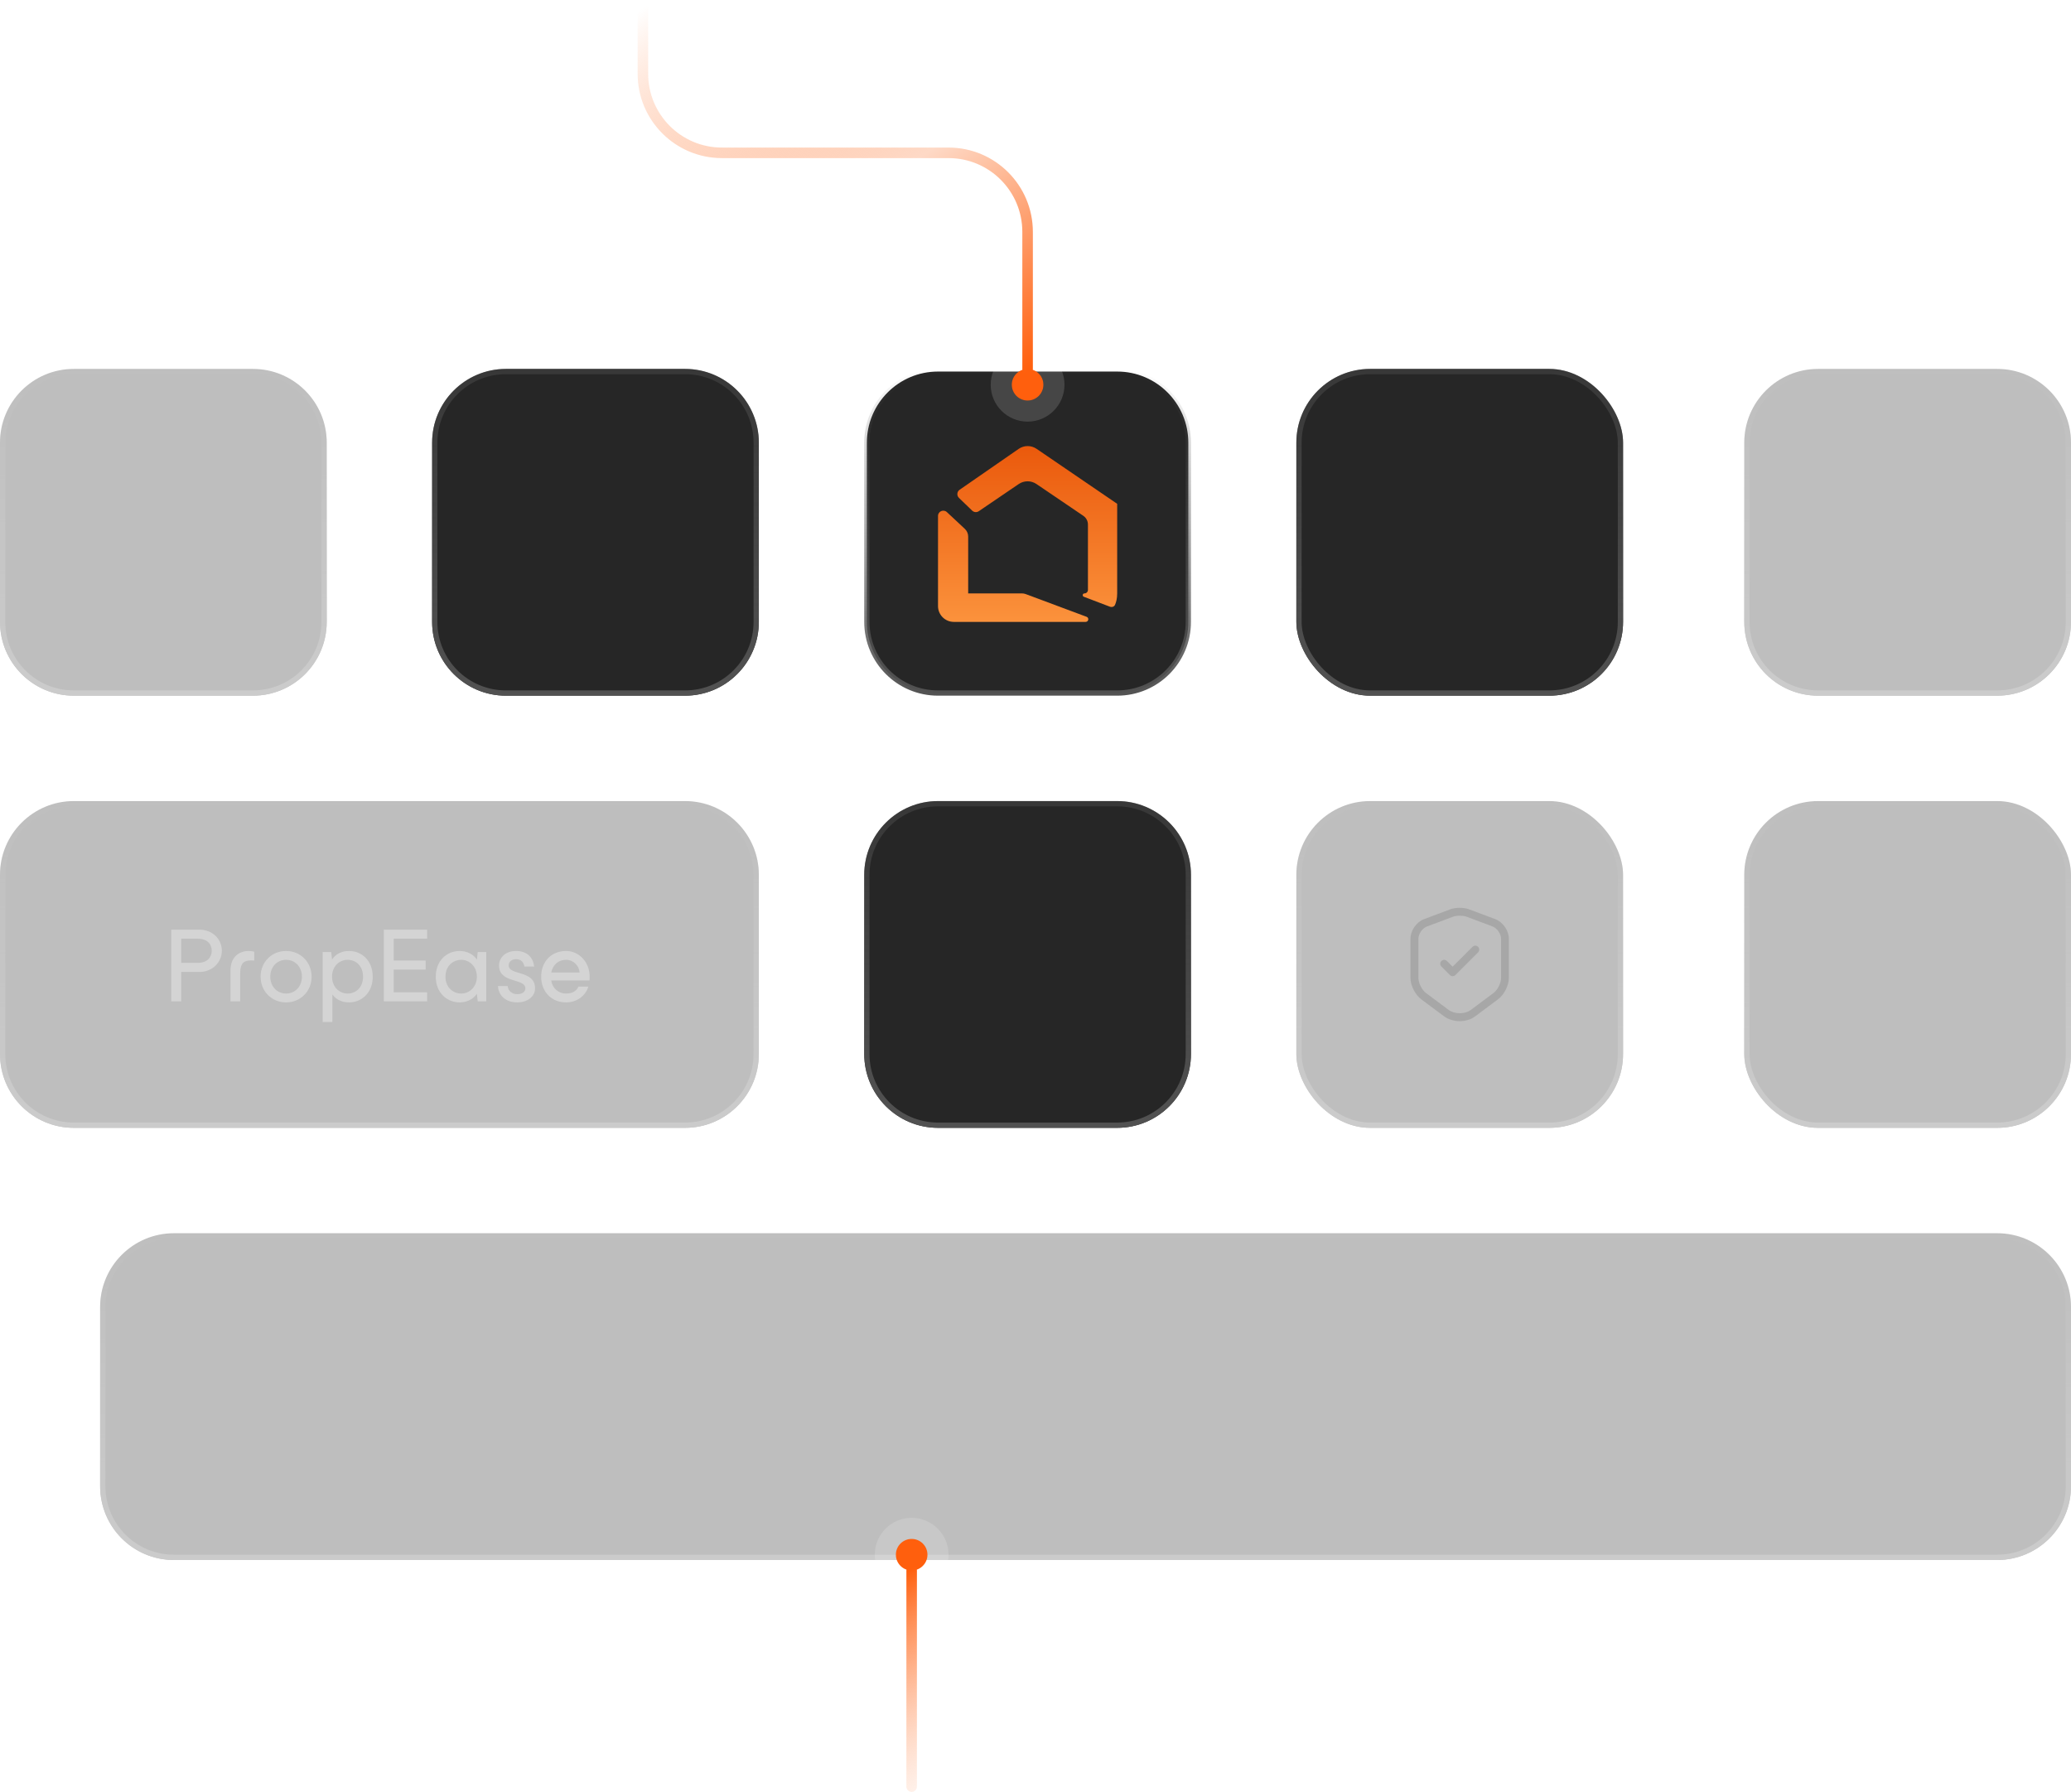<svg width="393" height="340" viewBox="0 0 393 340" fill="none" xmlns="http://www.w3.org/2000/svg">
<path d="M164.5 84C164.5 76.544 170.544 70.5 178 70.5H212C219.456 70.5 225.5 76.544 225.5 84V118C225.5 125.456 219.456 131.5 212 131.5H178C170.544 131.5 164.5 125.456 164.5 118V84Z" fill="#262626" stroke="url(#paint0_linear_701_207)"/>
<g filter="url(#filter0_i_701_207)">
<rect x="168" y="74" width="54" height="54" rx="10" fill="#262626"/>
</g>
<path d="M182.1 92.931C181.581 93.29 181.521 94.035 181.975 94.473L184.484 96.89C184.825 97.219 185.349 97.263 185.74 96.997L193.315 91.845C194.332 91.153 195.668 91.152 196.686 91.843L205.573 97.872C206.122 98.244 206.45 98.864 206.45 99.527V111.936C206.45 112.301 206.155 112.596 205.79 112.596C205.424 112.596 205.33 113.104 205.673 113.234L210.6 115.11C210.986 115.257 211.42 115.143 211.589 114.766C211.788 114.319 212 113.606 212 112.596V95.596L196.703 85.162C195.677 84.462 194.326 84.467 193.305 85.174L182.1 92.931Z" fill="url(#paint1_linear_701_207)"/>
<path d="M178 97.898C178 97.024 179.043 96.571 179.683 97.168L183.09 100.351C183.495 100.729 183.725 101.258 183.725 101.812V112.596H193.938C194.177 112.596 194.413 112.639 194.637 112.722L206.19 117.032C206.712 117.226 206.573 118 206.016 118H181C179.343 118 178 116.657 178 115V97.898Z" fill="url(#paint2_linear_701_207)"/>
<g filter="url(#filter1_i_701_207)">
<rect x="246" y="70" width="62" height="62" rx="14" fill="#262626"/>
</g>
<rect x="246.5" y="70.5" width="61" height="61" rx="13.5" stroke="url(#paint3_linear_701_207)"/>
<g opacity="0.3">
<g filter="url(#filter2_i_701_207)">
<rect x="246" y="152" width="62" height="62" rx="14" fill="#262626"/>
</g>
<rect x="246.5" y="152.5" width="61" height="61" rx="13.5" stroke="url(#paint4_linear_701_207)"/>
</g>
<g opacity="0.3">
<path d="M277 193.76C275.91 193.76 274.83 193.44 273.98 192.81L269.68 189.6C268.54 188.75 267.65 186.97 267.65 185.56V178.12C267.65 176.58 268.78 174.94 270.23 174.4L275.22 172.53C276.21 172.16 277.77 172.16 278.76 172.53L283.75 174.4C285.2 174.94 286.33 176.58 286.33 178.12V185.55C286.33 186.97 285.44 188.74 284.3 189.59L280 192.8C279.17 193.44 278.09 193.76 277 193.76ZM275.75 173.94L270.76 175.81C269.91 176.13 269.16 177.21 269.16 178.13V185.56C269.16 186.51 269.83 187.84 270.58 188.4L274.88 191.61C276.03 192.47 277.97 192.47 279.13 191.61L283.43 188.4C284.19 187.83 284.85 186.51 284.85 185.56V178.12C284.85 177.21 284.1 176.13 283.25 175.8L278.26 173.93C277.58 173.69 276.42 173.69 275.75 173.94Z" fill="#737373"/>
<path d="M275.66 185.23C275.47 185.23 275.28 185.16 275.13 185.01L273.52 183.4C273.23 183.11 273.23 182.63 273.52 182.34C273.81 182.05 274.29 182.05 274.58 182.34L275.66 183.42L279.43 179.65C279.72 179.36 280.2 179.36 280.49 179.65C280.78 179.94 280.78 180.42 280.49 180.71L276.19 185.01C276.04 185.16 275.85 185.23 275.66 185.23Z" fill="#737373"/>
</g>
<g opacity="0.3">
<g filter="url(#filter3_i_701_207)">
<rect x="331" y="152" width="62" height="62" rx="14" fill="#262626"/>
</g>
<rect x="331.5" y="152.5" width="61" height="61" rx="13.5" stroke="url(#paint5_linear_701_207)"/>
</g>
<g filter="url(#filter4_i_701_207)">
<path d="M164 166C164 158.268 170.268 152 178 152H212C219.732 152 226 158.268 226 166V200C226 207.732 219.732 214 212 214H178C170.268 214 164 207.732 164 200V166Z" fill="#262626"/>
</g>
<path d="M164.5 166C164.5 158.544 170.544 152.5 178 152.5H212C219.456 152.5 225.5 158.544 225.5 166V200C225.5 207.456 219.456 213.5 212 213.5H178C170.544 213.5 164.5 207.456 164.5 200V166Z" stroke="url(#paint6_linear_701_207)"/>
<g filter="url(#filter5_i_701_207)">
<path d="M82 84C82 76.268 88.268 70 96 70H130C137.732 70 144 76.268 144 84V118C144 125.732 137.732 132 130 132H96C88.268 132 82 125.732 82 118V84Z" fill="#262626"/>
</g>
<path d="M82.5 84C82.5 76.544 88.544 70.5 96 70.5H130C137.456 70.5 143.5 76.544 143.5 84V118C143.5 125.456 137.456 131.5 130 131.5H96C88.544 131.5 82.5 125.456 82.5 118V84Z" stroke="url(#paint7_linear_701_207)"/>
<g opacity="0.3">
<g filter="url(#filter6_i_701_207)">
<path d="M0 166C0 158.268 6.268 152 14 152H130C137.732 152 144 158.268 144 166V200C144 207.732 137.732 214 130 214H14C6.268 214 0 207.732 0 200V166Z" fill="#262626"/>
</g>
<path d="M0.5 166C0.5 158.544 6.544 152.5 14 152.5H130C137.456 152.5 143.5 158.544 143.5 166V200C143.5 207.456 137.456 213.5 130 213.5H14C6.544 213.5 0.5 207.456 0.5 200V166Z" stroke="url(#paint8_linear_701_207)"/>
</g>
<path d="M32.5 190V176.4H37.88C40.28 176.4 42.1 178.18 42.1 180.4C42.1 182.6 40.28 184.42 37.88 184.42H34.38V190H32.5ZM34.38 182.7H37.48C39.44 182.7 40.18 181.54 40.18 180.4C40.18 179.24 39.44 178.12 37.54 178.12H34.38V182.7ZM43.743 184.08C43.743 181.76 45.203 180.44 47.223 180.44C47.603 180.44 47.943 180.5 48.243 180.58V182.26C47.863 182.22 47.663 182.24 47.523 182.24C46.363 182.24 45.583 182.76 45.583 184.52V190H43.743V184.08ZM54.292 190.2C51.532 190.2 49.452 188.06 49.452 185.32C49.452 182.58 51.532 180.44 54.292 180.44C57.052 180.44 59.132 182.58 59.132 185.32C59.132 188.06 57.052 190.2 54.292 190.2ZM54.292 188.52C56.012 188.52 57.292 187.18 57.292 185.32C57.292 183.46 56.012 182.12 54.292 182.12C52.572 182.12 51.292 183.46 51.292 185.32C51.292 187.18 52.572 188.52 54.292 188.52ZM66.231 190.2C64.93 190.2 63.751 189.68 63.071 188.68V193.92H61.23V180.64H62.85L63.011 182.06C63.691 181 64.891 180.44 66.231 180.44C68.591 180.44 70.731 182.22 70.731 185.32C70.731 188.42 68.591 190.2 66.231 190.2ZM65.971 188.52C67.55 188.52 68.891 187.36 68.891 185.32C68.891 183.28 67.55 182.12 65.971 182.12C64.41 182.12 63.011 183.34 63.011 185.32C63.011 187.3 64.41 188.52 65.971 188.52ZM72.832 190V176.4H81.052V178.12H74.712V182.26H80.772V183.98H74.712V188.28H81.052V190H72.832ZM87.234 190.2C84.854 190.2 82.694 188.42 82.694 185.32C82.694 182.22 84.854 180.44 87.234 180.44C88.514 180.44 89.794 181 90.494 182.08L90.654 180.64H92.274V190H90.654L90.494 188.56C89.794 189.64 88.514 190.2 87.234 190.2ZM87.534 188.52C89.054 188.52 90.494 187.3 90.494 185.32C90.494 183.34 89.054 182.12 87.534 182.12C85.974 182.12 84.534 183.28 84.534 185.32C84.534 187.36 85.974 188.52 87.534 188.52ZM98.155 190.2C96.095 190.2 94.595 189 94.495 187.1H96.335C96.435 188.06 97.215 188.64 98.155 188.64C99.215 188.64 99.695 188.1 99.695 187.54C99.695 185.56 94.695 186.66 94.695 183.18C94.695 181.84 95.795 180.44 97.935 180.44C99.815 180.44 101.175 181.5 101.355 183.4H99.515C99.375 182.52 98.815 182 97.935 182C97.135 182 96.535 182.46 96.535 183.18C96.535 185.16 101.535 184 101.535 187.54C101.535 189.1 100.075 190.2 98.155 190.2ZM107.414 190.2C104.694 190.2 102.694 188.22 102.694 185.32C102.694 182.44 104.654 180.44 107.414 180.44C109.874 180.44 111.894 182.54 111.894 185.32C111.894 185.6 111.894 185.76 111.854 186.04H104.594C104.854 187.56 105.974 188.52 107.414 188.52C108.594 188.52 109.374 188.06 109.774 187.2H111.654C111.094 188.98 109.474 190.2 107.414 190.2ZM104.614 184.52H109.994C109.874 183.24 108.834 182.12 107.414 182.12C105.974 182.12 104.894 183.06 104.614 184.52Z" fill="#D4D4D4"/>
<g opacity="0.3">
<g filter="url(#filter7_i_701_207)">
<path d="M19 248C19 240.268 25.268 234 33 234H379C386.732 234 393 240.268 393 248V282C393 289.732 386.732 296 379 296H33C25.268 296 19 289.732 19 282V248Z" fill="#262626"/>
</g>
<path d="M19.5 248C19.5 240.544 25.544 234.5 33 234.5H379C386.456 234.5 392.5 240.544 392.5 248V282C392.5 289.456 386.456 295.5 379 295.5H33C25.544 295.5 19.5 289.456 19.5 282V248Z" stroke="url(#paint9_linear_701_207)"/>
</g>
<g opacity="0.3">
<g filter="url(#filter8_i_701_207)">
<path d="M0 84C0 76.268 6.268 70 14 70H48C55.732 70 62 76.268 62 84V118C62 125.732 55.732 132 48 132H14C6.268 132 0 125.732 0 118V84Z" fill="#262626"/>
</g>
<path d="M0.5 84C0.5 76.544 6.544 70.5 14 70.5H48C55.456 70.5 61.5 76.544 61.5 84V118C61.5 125.456 55.456 131.5 48 131.5H14C6.544 131.5 0.5 125.456 0.5 118V84Z" stroke="url(#paint10_linear_701_207)"/>
</g>
<g opacity="0.3">
<g filter="url(#filter9_i_701_207)">
<path d="M331 84C331 76.268 337.268 70 345 70H379C386.732 70 393 76.268 393 84V118C393 125.732 386.732 132 379 132H345C337.268 132 331 125.732 331 118V84Z" fill="#262626"/>
</g>
<path d="M331.5 84C331.5 76.544 337.544 70.5 345 70.5H379C386.456 70.5 392.5 76.544 392.5 84V118C392.5 125.456 386.456 131.5 379 131.5H345C337.544 131.5 331.5 125.456 331.5 118V84Z" stroke="url(#paint11_linear_701_207)"/>
</g>
<circle cx="195" cy="73" r="3" fill="#FF5F0D"/>
<circle cx="195" cy="73" r="5" stroke="white" stroke-opacity="0.15" stroke-width="4"/>
<path d="M195 70V44C195 35.716 188.284 29 180 29H137C128.716 29 122 22.284 122 14V1" stroke="url(#paint12_linear_701_207)" stroke-width="2" stroke-linecap="round" stroke-linejoin="round"/>
<circle cx="173" cy="295" r="3" transform="rotate(-180 173 295)" fill="#FF5F0D"/>
<circle cx="173" cy="295" r="5" transform="rotate(-180 173 295)" stroke="white" stroke-opacity="0.15" stroke-width="4"/>
<path d="M173 298L173 339" stroke="url(#paint13_linear_701_207)" stroke-width="2" stroke-linecap="round" stroke-linejoin="round"/>
<defs>
<filter id="filter0_i_701_207" x="168" y="74" width="54" height="54" filterUnits="userSpaceOnUse" color-interpolation-filters="sRGB">
<feFlood flood-opacity="0" result="BackgroundImageFix"/>
<feBlend mode="normal" in="SourceGraphic" in2="BackgroundImageFix" result="shape"/>
<feColorMatrix in="SourceAlpha" type="matrix" values="0 0 0 0 0 0 0 0 0 0 0 0 0 0 0 0 0 0 127 0" result="hardAlpha"/>
<feMorphology radius="2" operator="erode" in="SourceAlpha" result="effect1_innerShadow_701_207"/>
<feOffset/>
<feGaussianBlur stdDeviation="6.7"/>
<feComposite in2="hardAlpha" operator="arithmetic" k2="-1" k3="1"/>
<feColorMatrix type="matrix" values="0 0 0 0 1 0 0 0 0 1 0 0 0 0 1 0 0 0 0.08 0"/>
<feBlend mode="normal" in2="shape" result="effect1_innerShadow_701_207"/>
</filter>
<filter id="filter1_i_701_207" x="246" y="70" width="62" height="62" filterUnits="userSpaceOnUse" color-interpolation-filters="sRGB">
<feFlood flood-opacity="0" result="BackgroundImageFix"/>
<feBlend mode="normal" in="SourceGraphic" in2="BackgroundImageFix" result="shape"/>
<feColorMatrix in="SourceAlpha" type="matrix" values="0 0 0 0 0 0 0 0 0 0 0 0 0 0 0 0 0 0 127 0" result="hardAlpha"/>
<feMorphology radius="2" operator="erode" in="SourceAlpha" result="effect1_innerShadow_701_207"/>
<feOffset/>
<feGaussianBlur stdDeviation="6.7"/>
<feComposite in2="hardAlpha" operator="arithmetic" k2="-1" k3="1"/>
<feColorMatrix type="matrix" values="0 0 0 0 1 0 0 0 0 1 0 0 0 0 1 0 0 0 0.08 0"/>
<feBlend mode="normal" in2="shape" result="effect1_innerShadow_701_207"/>
</filter>
<filter id="filter2_i_701_207" x="246" y="152" width="62" height="62" filterUnits="userSpaceOnUse" color-interpolation-filters="sRGB">
<feFlood flood-opacity="0" result="BackgroundImageFix"/>
<feBlend mode="normal" in="SourceGraphic" in2="BackgroundImageFix" result="shape"/>
<feColorMatrix in="SourceAlpha" type="matrix" values="0 0 0 0 0 0 0 0 0 0 0 0 0 0 0 0 0 0 127 0" result="hardAlpha"/>
<feMorphology radius="2" operator="erode" in="SourceAlpha" result="effect1_innerShadow_701_207"/>
<feOffset/>
<feGaussianBlur stdDeviation="6.7"/>
<feComposite in2="hardAlpha" operator="arithmetic" k2="-1" k3="1"/>
<feColorMatrix type="matrix" values="0 0 0 0 1 0 0 0 0 1 0 0 0 0 1 0 0 0 0.08 0"/>
<feBlend mode="normal" in2="shape" result="effect1_innerShadow_701_207"/>
</filter>
<filter id="filter3_i_701_207" x="331" y="152" width="62" height="62" filterUnits="userSpaceOnUse" color-interpolation-filters="sRGB">
<feFlood flood-opacity="0" result="BackgroundImageFix"/>
<feBlend mode="normal" in="SourceGraphic" in2="BackgroundImageFix" result="shape"/>
<feColorMatrix in="SourceAlpha" type="matrix" values="0 0 0 0 0 0 0 0 0 0 0 0 0 0 0 0 0 0 127 0" result="hardAlpha"/>
<feMorphology radius="2" operator="erode" in="SourceAlpha" result="effect1_innerShadow_701_207"/>
<feOffset/>
<feGaussianBlur stdDeviation="6.7"/>
<feComposite in2="hardAlpha" operator="arithmetic" k2="-1" k3="1"/>
<feColorMatrix type="matrix" values="0 0 0 0 1 0 0 0 0 1 0 0 0 0 1 0 0 0 0.08 0"/>
<feBlend mode="normal" in2="shape" result="effect1_innerShadow_701_207"/>
</filter>
<filter id="filter4_i_701_207" x="164" y="152" width="62" height="62" filterUnits="userSpaceOnUse" color-interpolation-filters="sRGB">
<feFlood flood-opacity="0" result="BackgroundImageFix"/>
<feBlend mode="normal" in="SourceGraphic" in2="BackgroundImageFix" result="shape"/>
<feColorMatrix in="SourceAlpha" type="matrix" values="0 0 0 0 0 0 0 0 0 0 0 0 0 0 0 0 0 0 127 0" result="hardAlpha"/>
<feMorphology radius="2" operator="erode" in="SourceAlpha" result="effect1_innerShadow_701_207"/>
<feOffset/>
<feGaussianBlur stdDeviation="6.7"/>
<feComposite in2="hardAlpha" operator="arithmetic" k2="-1" k3="1"/>
<feColorMatrix type="matrix" values="0 0 0 0 1 0 0 0 0 1 0 0 0 0 1 0 0 0 0.08 0"/>
<feBlend mode="normal" in2="shape" result="effect1_innerShadow_701_207"/>
</filter>
<filter id="filter5_i_701_207" x="82" y="70" width="62" height="62" filterUnits="userSpaceOnUse" color-interpolation-filters="sRGB">
<feFlood flood-opacity="0" result="BackgroundImageFix"/>
<feBlend mode="normal" in="SourceGraphic" in2="BackgroundImageFix" result="shape"/>
<feColorMatrix in="SourceAlpha" type="matrix" values="0 0 0 0 0 0 0 0 0 0 0 0 0 0 0 0 0 0 127 0" result="hardAlpha"/>
<feMorphology radius="2" operator="erode" in="SourceAlpha" result="effect1_innerShadow_701_207"/>
<feOffset/>
<feGaussianBlur stdDeviation="6.7"/>
<feComposite in2="hardAlpha" operator="arithmetic" k2="-1" k3="1"/>
<feColorMatrix type="matrix" values="0 0 0 0 1 0 0 0 0 1 0 0 0 0 1 0 0 0 0.08 0"/>
<feBlend mode="normal" in2="shape" result="effect1_innerShadow_701_207"/>
</filter>
<filter id="filter6_i_701_207" x="0" y="152" width="144" height="62" filterUnits="userSpaceOnUse" color-interpolation-filters="sRGB">
<feFlood flood-opacity="0" result="BackgroundImageFix"/>
<feBlend mode="normal" in="SourceGraphic" in2="BackgroundImageFix" result="shape"/>
<feColorMatrix in="SourceAlpha" type="matrix" values="0 0 0 0 0 0 0 0 0 0 0 0 0 0 0 0 0 0 127 0" result="hardAlpha"/>
<feMorphology radius="2" operator="erode" in="SourceAlpha" result="effect1_innerShadow_701_207"/>
<feOffset/>
<feGaussianBlur stdDeviation="6.7"/>
<feComposite in2="hardAlpha" operator="arithmetic" k2="-1" k3="1"/>
<feColorMatrix type="matrix" values="0 0 0 0 1 0 0 0 0 1 0 0 0 0 1 0 0 0 0.08 0"/>
<feBlend mode="normal" in2="shape" result="effect1_innerShadow_701_207"/>
</filter>
<filter id="filter7_i_701_207" x="19" y="234" width="374" height="62" filterUnits="userSpaceOnUse" color-interpolation-filters="sRGB">
<feFlood flood-opacity="0" result="BackgroundImageFix"/>
<feBlend mode="normal" in="SourceGraphic" in2="BackgroundImageFix" result="shape"/>
<feColorMatrix in="SourceAlpha" type="matrix" values="0 0 0 0 0 0 0 0 0 0 0 0 0 0 0 0 0 0 127 0" result="hardAlpha"/>
<feMorphology radius="2" operator="erode" in="SourceAlpha" result="effect1_innerShadow_701_207"/>
<feOffset/>
<feGaussianBlur stdDeviation="6.7"/>
<feComposite in2="hardAlpha" operator="arithmetic" k2="-1" k3="1"/>
<feColorMatrix type="matrix" values="0 0 0 0 1 0 0 0 0 1 0 0 0 0 1 0 0 0 0.08 0"/>
<feBlend mode="normal" in2="shape" result="effect1_innerShadow_701_207"/>
</filter>
<filter id="filter8_i_701_207" x="0" y="70" width="62" height="62" filterUnits="userSpaceOnUse" color-interpolation-filters="sRGB">
<feFlood flood-opacity="0" result="BackgroundImageFix"/>
<feBlend mode="normal" in="SourceGraphic" in2="BackgroundImageFix" result="shape"/>
<feColorMatrix in="SourceAlpha" type="matrix" values="0 0 0 0 0 0 0 0 0 0 0 0 0 0 0 0 0 0 127 0" result="hardAlpha"/>
<feMorphology radius="2" operator="erode" in="SourceAlpha" result="effect1_innerShadow_701_207"/>
<feOffset/>
<feGaussianBlur stdDeviation="6.7"/>
<feComposite in2="hardAlpha" operator="arithmetic" k2="-1" k3="1"/>
<feColorMatrix type="matrix" values="0 0 0 0 1 0 0 0 0 1 0 0 0 0 1 0 0 0 0.08 0"/>
<feBlend mode="normal" in2="shape" result="effect1_innerShadow_701_207"/>
</filter>
<filter id="filter9_i_701_207" x="331" y="70" width="62" height="62" filterUnits="userSpaceOnUse" color-interpolation-filters="sRGB">
<feFlood flood-opacity="0" result="BackgroundImageFix"/>
<feBlend mode="normal" in="SourceGraphic" in2="BackgroundImageFix" result="shape"/>
<feColorMatrix in="SourceAlpha" type="matrix" values="0 0 0 0 0 0 0 0 0 0 0 0 0 0 0 0 0 0 127 0" result="hardAlpha"/>
<feMorphology radius="2" operator="erode" in="SourceAlpha" result="effect1_innerShadow_701_207"/>
<feOffset/>
<feGaussianBlur stdDeviation="6.7"/>
<feComposite in2="hardAlpha" operator="arithmetic" k2="-1" k3="1"/>
<feColorMatrix type="matrix" values="0 0 0 0 1 0 0 0 0 1 0 0 0 0 1 0 0 0 0.08 0"/>
<feBlend mode="normal" in2="shape" result="effect1_innerShadow_701_207"/>
</filter>
<linearGradient id="paint0_linear_701_207" x1="195" y1="70" x2="195" y2="132" gradientUnits="userSpaceOnUse">
<stop stop-color="#525252" stop-opacity="0"/>
<stop offset="1" stop-color="#525252"/>
</linearGradient>
<linearGradient id="paint1_linear_701_207" x1="195" y1="84" x2="195" y2="118" gradientUnits="userSpaceOnUse">
<stop stop-color="#EA580B"/>
<stop offset="1" stop-color="#FB923C"/>
</linearGradient>
<linearGradient id="paint2_linear_701_207" x1="195" y1="84" x2="195" y2="118" gradientUnits="userSpaceOnUse">
<stop stop-color="#EA580B"/>
<stop offset="1" stop-color="#FB923C"/>
</linearGradient>
<linearGradient id="paint3_linear_701_207" x1="277" y1="70" x2="277" y2="132" gradientUnits="userSpaceOnUse">
<stop stop-color="#525252" stop-opacity="0.4"/>
<stop offset="1" stop-color="#525252"/>
</linearGradient>
<linearGradient id="paint4_linear_701_207" x1="277" y1="152" x2="277" y2="214" gradientUnits="userSpaceOnUse">
<stop stop-color="#525252" stop-opacity="0"/>
<stop offset="1" stop-color="#525252"/>
</linearGradient>
<linearGradient id="paint5_linear_701_207" x1="362" y1="152" x2="362" y2="214" gradientUnits="userSpaceOnUse">
<stop stop-color="#525252" stop-opacity="0"/>
<stop offset="1" stop-color="#525252"/>
</linearGradient>
<linearGradient id="paint6_linear_701_207" x1="195" y1="152" x2="195" y2="214" gradientUnits="userSpaceOnUse">
<stop stop-color="#525252" stop-opacity="0.4"/>
<stop offset="1" stop-color="#525252"/>
</linearGradient>
<linearGradient id="paint7_linear_701_207" x1="113" y1="70" x2="113" y2="132" gradientUnits="userSpaceOnUse">
<stop stop-color="#525252" stop-opacity="0.4"/>
<stop offset="1" stop-color="#525252"/>
</linearGradient>
<linearGradient id="paint8_linear_701_207" x1="72" y1="152" x2="72" y2="214" gradientUnits="userSpaceOnUse">
<stop stop-color="#525252" stop-opacity="0"/>
<stop offset="1" stop-color="#525252"/>
</linearGradient>
<linearGradient id="paint9_linear_701_207" x1="206" y1="234" x2="206" y2="296" gradientUnits="userSpaceOnUse">
<stop stop-color="#525252" stop-opacity="0"/>
<stop offset="1" stop-color="#525252"/>
</linearGradient>
<linearGradient id="paint10_linear_701_207" x1="31" y1="70" x2="31" y2="132" gradientUnits="userSpaceOnUse">
<stop stop-color="#525252" stop-opacity="0"/>
<stop offset="1" stop-color="#525252"/>
</linearGradient>
<linearGradient id="paint11_linear_701_207" x1="362" y1="70" x2="362" y2="132" gradientUnits="userSpaceOnUse">
<stop stop-color="#525252" stop-opacity="0"/>
<stop offset="1" stop-color="#525252"/>
</linearGradient>
<linearGradient id="paint12_linear_701_207" x1="195" y1="70.5" x2="138.932" y2="-10.255" gradientUnits="userSpaceOnUse">
<stop stop-color="#FF5F0D"/>
<stop offset="0.458" stop-color="#FED9C6"/>
<stop offset="1" stop-color="#FF8546" stop-opacity="0"/>
</linearGradient>
<linearGradient id="paint13_linear_701_207" x1="173" y1="297.5" x2="229.068" y2="378.256" gradientUnits="userSpaceOnUse">
<stop stop-color="#FF5F0D"/>
<stop offset="0.458" stop-color="#FED9C6" stop-opacity="0"/>
<stop offset="1" stop-color="#FF8546" stop-opacity="0"/>
</linearGradient>
</defs>
</svg>
